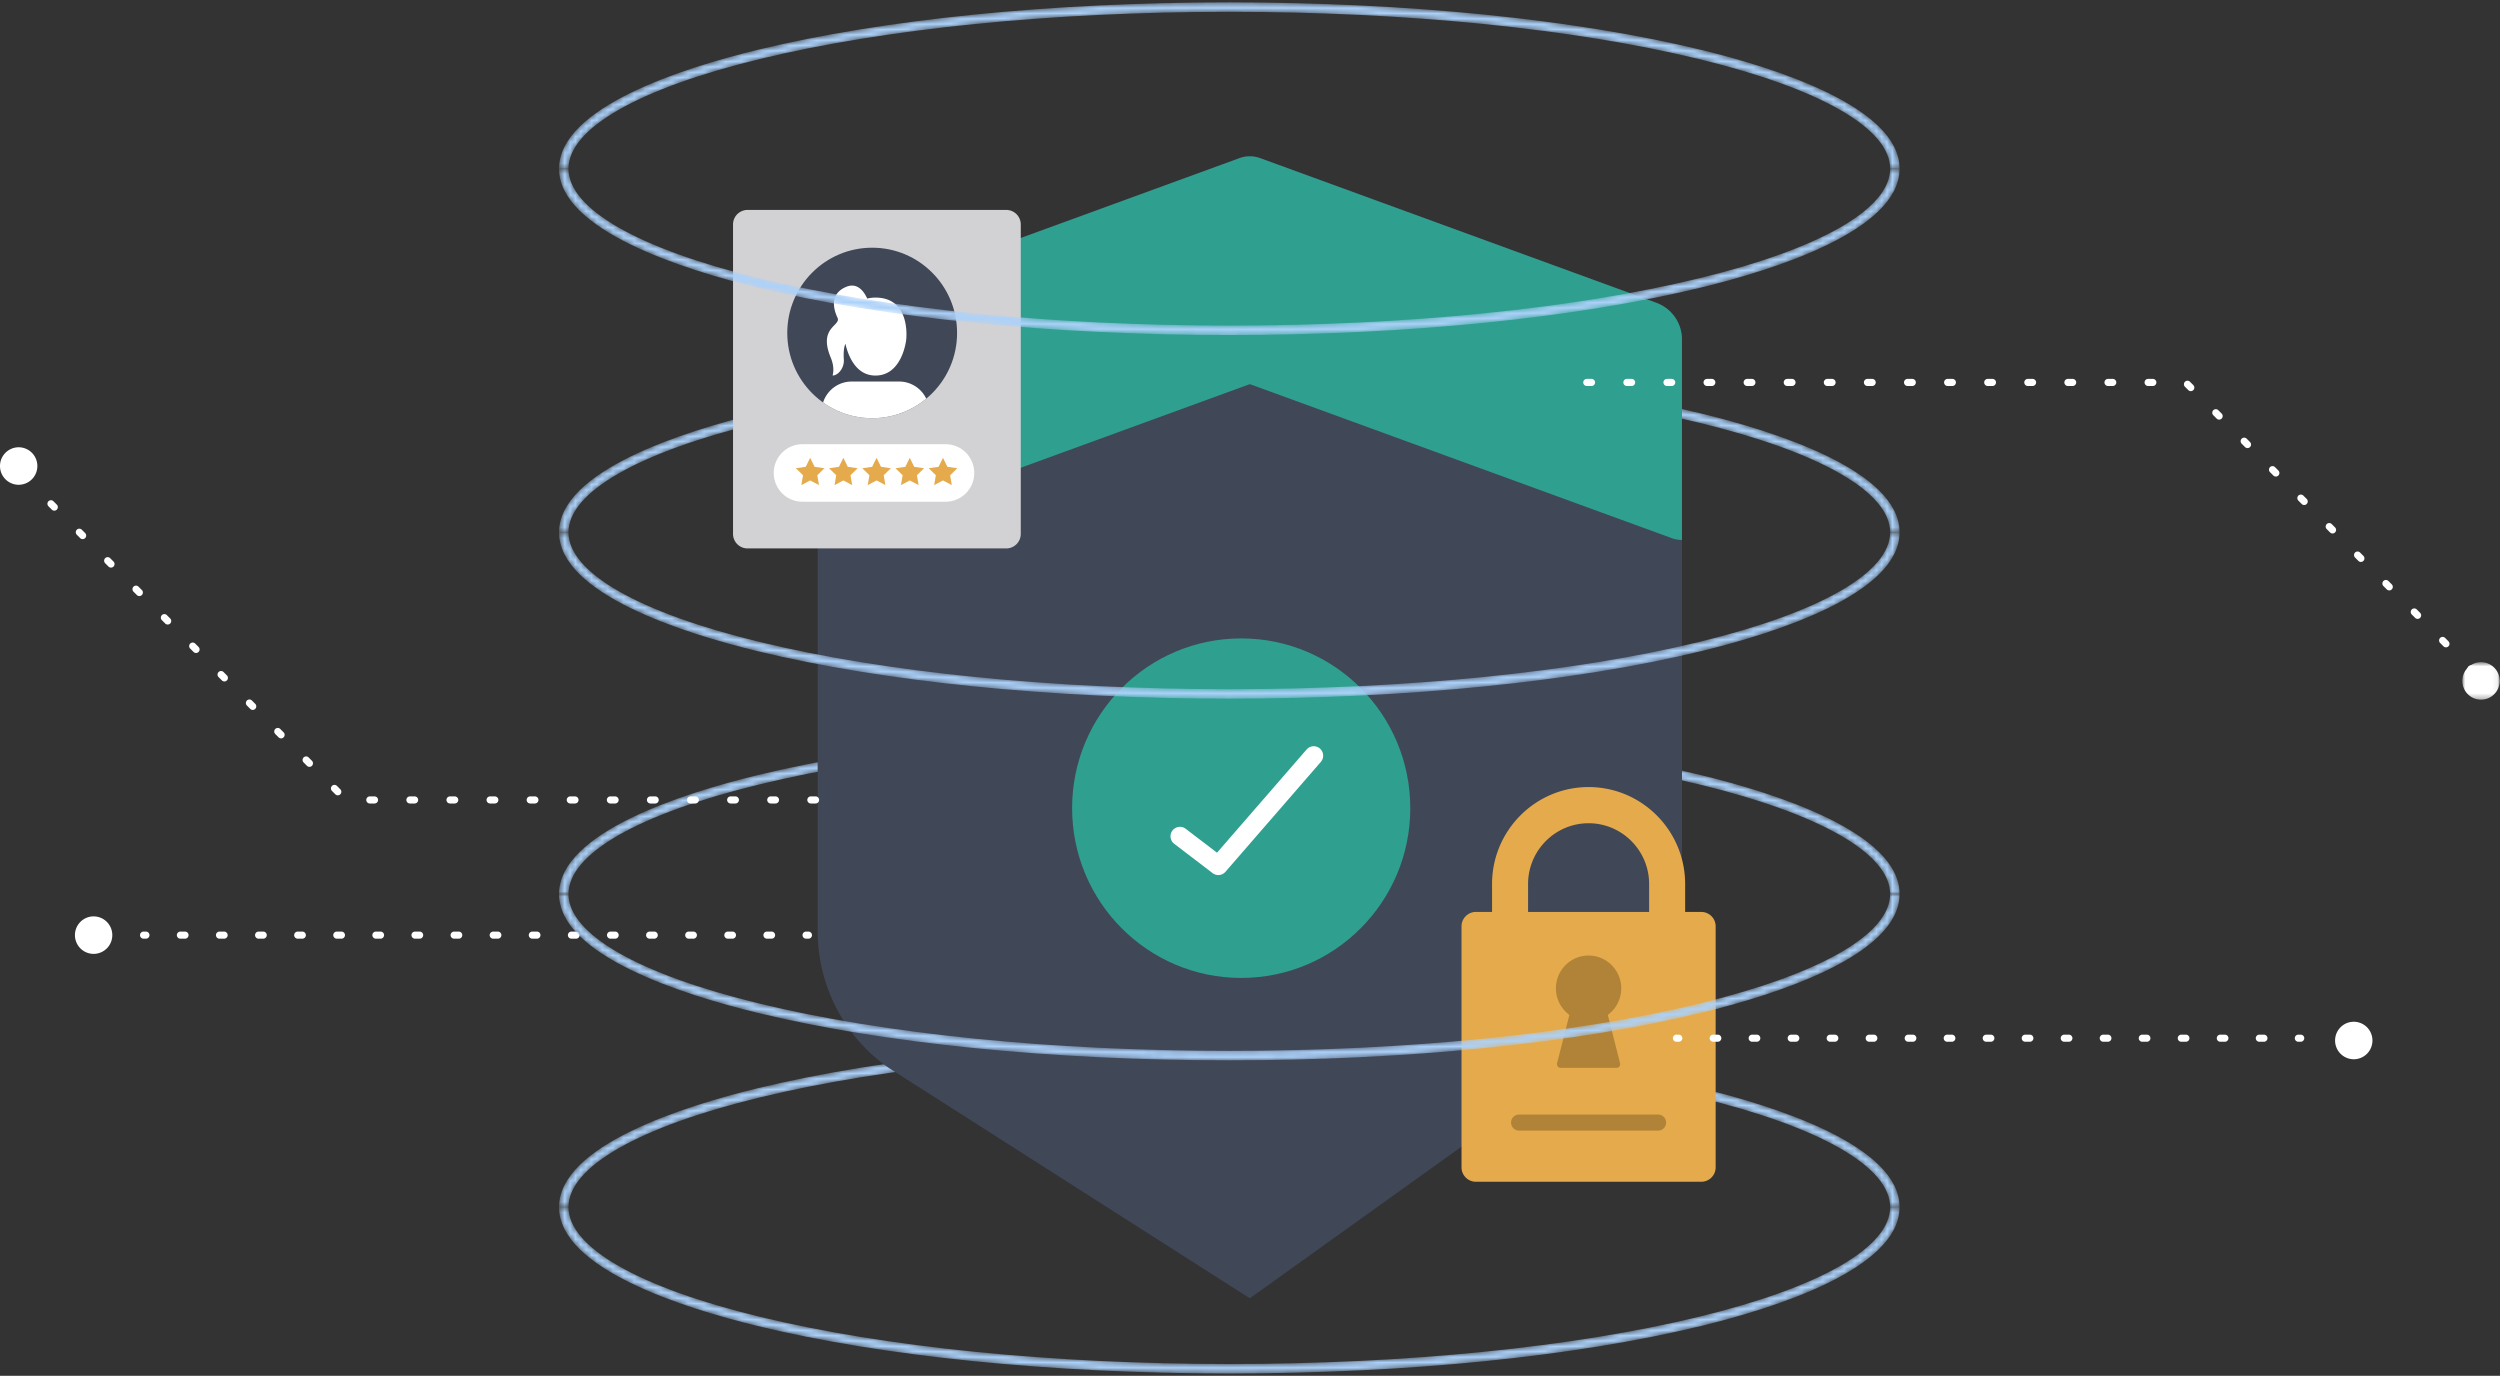 <svg xmlns="http://www.w3.org/2000/svg" width="467" height="257" fill="none"><rect width="100%" height="100%" fill="#333333" stroke="none"/><g clip-path="url(#a)"><mask id="c" width="251" height="32" x="104" y="68" maskUnits="userSpaceOnUse" style="mask-type:luminance"><path fill="url(#b)" d="M141.517 77.234c-13.851 3.362-37.087 10.72-37.087 22.204h1.762c0-7.504 13.027-14.97 35.74-20.485 23.416-5.686 54.563-8.816 87.703-8.816 33.141 0 64.288 3.13 87.704 8.816 22.713 5.514 35.74 12.981 35.74 20.485h1.762c0-11.485-23.236-18.842-37.087-22.204-23.548-5.718-54.843-8.867-88.119-8.867-33.275 0-64.57 3.149-88.118 8.867Z"/></mask><g mask="url(#c)"><path fill="url(#d)" fill-rule="evenodd" d="M141.517 77.234c-13.851 3.362-37.087 10.72-37.087 22.204h1.762c0-7.504 13.027-14.97 35.74-20.485 23.416-5.686 54.563-8.816 87.703-8.816 33.141 0 64.288 3.13 87.704 8.816 22.713 5.514 35.74 12.981 35.74 20.485h1.762c0-11.485-23.236-18.842-37.087-22.204-23.548-5.718-54.843-8.867-88.119-8.867-33.275 0-64.57 3.149-88.118 8.867Z" clip-rule="evenodd"/></g><mask id="f" width="251" height="32" x="104" y="135" maskUnits="userSpaceOnUse" style="mask-type:luminance"><path fill="url(#e)" d="M141.517 144.792c-13.851 3.363-37.087 10.72-37.087 22.205h1.762c0-7.504 13.027-14.971 35.74-20.486 23.416-5.685 54.563-8.816 87.703-8.816 33.141 0 64.288 3.131 87.704 8.816 22.713 5.515 35.74 12.982 35.74 20.486h1.762c0-11.485-23.236-18.842-37.087-22.205-23.548-5.718-54.843-8.866-88.119-8.866-33.275 0-64.57 3.148-88.118 8.866Z"/></mask><g mask="url(#f)"><path fill="url(#g)" fill-rule="evenodd" d="M141.517 144.792c-13.851 3.363-37.087 10.72-37.087 22.205h1.762c0-7.504 13.027-14.971 35.74-20.486 23.416-5.685 54.563-8.816 87.703-8.816 33.141 0 64.288 3.131 87.704 8.816 22.713 5.515 35.74 12.982 35.74 20.486h1.762c0-11.485-23.236-18.842-37.087-22.205-23.548-5.718-54.843-8.866-88.119-8.866-33.275 0-64.57 3.148-88.118 8.866Z" clip-rule="evenodd"/></g><mask id="i" width="251" height="32" x="104" y="194" maskUnits="userSpaceOnUse" style="mask-type:luminance"><path fill="url(#h)" d="M141.517 203.284c-13.851 3.363-37.087 10.72-37.087 22.205h1.762c0-7.504 13.027-14.97 35.74-20.485 23.416-5.685 54.563-8.816 87.703-8.816 33.141 0 64.288 3.131 87.704 8.816 22.713 5.515 35.74 12.981 35.74 20.485h1.762c0-11.485-23.236-18.842-37.087-22.205-23.548-5.717-54.843-8.866-88.119-8.866-33.275 0-64.57 3.149-88.118 8.866Z"/></mask><g mask="url(#i)"><path fill="url(#j)" fill-rule="evenodd" d="M141.517 203.284c-13.851 3.363-37.087 10.72-37.087 22.205h1.762c0-7.504 13.027-14.97 35.74-20.485 23.416-5.685 54.563-8.816 87.703-8.816 33.141 0 64.288 3.131 87.704 8.816 22.713 5.515 35.74 12.981 35.74 20.485h1.762c0-11.485-23.236-18.842-37.087-22.205-23.548-5.717-54.843-8.866-88.119-8.866-33.275 0-64.57 3.149-88.118 8.866Z" clip-rule="evenodd"/></g><mask id="l" width="251" height="32" x="104" y="0" maskUnits="userSpaceOnUse" style="mask-type:luminance"><path fill="url(#k)" d="M229.635.441c-33.275 0-64.57 3.149-88.118 8.866-13.851 3.363-37.087 10.72-37.087 22.205h1.762c0-7.504 13.027-14.97 35.74-20.485 23.416-5.685 54.563-8.817 87.703-8.817 33.141 0 64.288 3.132 87.704 8.817 22.713 5.515 35.74 12.981 35.74 20.485h1.762c0-11.485-23.236-18.842-37.087-22.205C294.206 3.59 262.911.441 229.635.441Z"/></mask><g mask="url(#l)"><path fill="url(#m)" fill-rule="evenodd" d="M229.635.441c-33.275 0-64.57 3.149-88.118 8.866-13.851 3.363-37.087 10.72-37.087 22.205h1.762c0-7.504 13.027-14.97 35.74-20.485 23.416-5.685 54.563-8.817 87.703-8.817 33.141 0 64.288 3.132 87.704 8.817 22.713 5.515 35.74 12.981 35.74 20.485h1.762c0-11.485-23.236-18.842-37.087-22.205C294.206 3.59 262.911.441 229.635.441Z" clip-rule="evenodd"/></g><path fill="#404757" fill-rule="evenodd" d="M235.407 29.547a5.662 5.662 0 0 0-3.885 0l-74.005 27.02a7.287 7.287 0 0 0-4.779 6.85v110.447c0 10.326 5.034 19.97 13.417 25.706l67.309 42.948 59.971-42.948c8.383-5.736 20.755-15.38 20.755-25.706V63.416a7.288 7.288 0 0 0-4.778-6.85l-74.005-27.02Z" clip-rule="evenodd"/><path fill="#2F9F90" fill-rule="evenodd" d="M263.441 150.967c0 17.515-14.142 31.712-31.586 31.712s-31.585-14.197-31.585-31.712 14.141-31.713 31.585-31.713c17.444 0 31.586 14.198 31.586 31.713Z" clip-rule="evenodd"/><path fill="#fff" fill-rule="evenodd" d="M227.582 163.461c-.372 0-.746-.118-1.064-.36l-7.171-5.476a1.773 1.773 0 0 1-.335-2.478 1.76 1.76 0 0 1 2.467-.337l5.859 4.475L244.079 140a1.759 1.759 0 0 1 2.485-.171c.732.642.809 1.758.17 2.494l-17.823 20.532a1.758 1.758 0 0 1-1.329.606Z" clip-rule="evenodd"/><path fill="#2F9F90" fill-rule="evenodd" d="M314.191 63.416a7.287 7.287 0 0 0-4.779-6.85l-74.005-27.019a5.655 5.655 0 0 0-3.885 0l-74.005 27.02a7.287 7.287 0 0 0-4.779 6.849v37.427c.647 0 1.302-.091 1.944-.327l78.783-28.76 78.783 28.76a5.61 5.61 0 0 0 1.943.346V63.416Z" clip-rule="evenodd"/><path fill="#E5AA4B" fill-rule="evenodd" d="M317.8 220.753h-42.103a2.69 2.69 0 0 1-2.685-2.696v-45.013a2.69 2.69 0 0 1 2.685-2.696H317.8a2.69 2.69 0 0 1 2.685 2.696v45.013a2.69 2.69 0 0 1-2.685 2.696Zm-3.015-50.407h-6.729v-5.214c0-6.259-5.072-11.351-11.306-11.351-6.234 0-11.306 5.092-11.306 11.351v5.214h-6.729v-5.214c0-9.985 8.09-18.109 18.035-18.109s18.035 8.124 18.035 18.109v5.214Z" clip-rule="evenodd"/><path fill="#B08338" fill-rule="evenodd" d="M309.735 211.197h-25.976a1.497 1.497 0 0 1-1.493-1.5c0-.827.668-1.498 1.493-1.498h25.976c.824 0 1.493.671 1.493 1.498 0 .828-.669 1.5-1.493 1.5Zm-9.398-21.621a6.125 6.125 0 0 0 2.512-4.953c0-3.384-2.732-6.127-6.102-6.127-3.371 0-6.102 2.743-6.102 6.127 0 2.036.99 3.839 2.512 4.953l-2.294 9.036a.691.691 0 0 0 .668.862h10.432a.69.69 0 0 0 .667-.862l-2.293-9.036Z" clip-rule="evenodd"/><path fill="#fff" fill-rule="evenodd" d="M10.143 95.394a.657.657 0 0 1-.467-.194l-.623-.626a.665.665 0 0 1 0-.938.66.66 0 0 1 .934 0l.624.625a.666.666 0 0 1 0 .939.658.658 0 0 1-.468.194Zm5.296 5.317a.66.66 0 0 1-.467-.194l-.623-.626a.665.665 0 0 1 0-.938.659.659 0 0 1 .934 0l.623.626a.665.665 0 0 1-.466 1.132Zm5.296 5.318a.66.66 0 0 1-.467-.194l-.623-.627a.665.665 0 0 1 0-.938.658.658 0 0 1 .935 0l.623.626a.666.666 0 0 1 0 .939.66.66 0 0 1-.468.194Zm5.296 5.317a.66.66 0 0 1-.467-.194l-.623-.626a.665.665 0 0 1 0-.938.659.659 0 0 1 .934 0l.624.625a.667.667 0 0 1 0 .939.66.66 0 0 1-.468.194Zm5.296 5.317a.655.655 0 0 1-.467-.194l-.623-.626a.665.665 0 0 1 0-.938.659.659 0 0 1 .934 0l.624.625c.257.26.257.68 0 .939a.655.655 0 0 1-.468.194Zm5.296 5.318a.657.657 0 0 1-.467-.195l-.624-.626a.665.665 0 0 1 0-.938.66.66 0 0 1 .935 0l.624.626a.666.666 0 0 1-.468 1.133Zm5.296 5.317a.66.66 0 0 1-.467-.194l-.623-.626a.665.665 0 0 1 0-.938.657.657 0 0 1 .934 0l.623.625a.666.666 0 0 1-.467 1.133Zm5.296 5.317a.66.66 0 0 1-.467-.194l-.623-.626a.665.665 0 0 1 0-.938.66.66 0 0 1 .934 0l.623.625a.666.666 0 0 1-.467 1.133Zm5.296 5.318a.66.66 0 0 1-.468-.194l-.623-.626a.666.666 0 0 1 .001-.939.658.658 0 0 1 .934 0l.623.626a.666.666 0 0 1-.467 1.133Zm5.296 5.317a.657.657 0 0 1-.468-.195l-.622-.625a.665.665 0 0 1 0-.938.659.659 0 0 1 .934 0l.623.625a.666.666 0 0 1-.467 1.133Zm5.296 5.317a.66.66 0 0 1-.467-.194l-.623-.626a.665.665 0 0 1 0-.938.66.66 0 0 1 .934 0l.623.625a.667.667 0 0 1 0 .939.66.66 0 0 1-.467.194Zm6.86 1.526h-.881a.662.662 0 0 1-.66-.663c0-.367.295-.664.66-.664h.881c.365 0 .66.297.66.664a.662.662 0 0 1-.66.663Zm7.49 0h-.881a.662.662 0 0 1-.661-.663c0-.367.295-.664.66-.664h.882c.364 0 .66.297.66.664a.662.662 0 0 1-.66.663Zm7.49 0h-.882a.662.662 0 0 1-.66-.663c0-.367.295-.664.66-.664h.881a.662.662 0 0 1 0 1.327Zm7.489 0h-.881a.662.662 0 0 1-.661-.663c0-.367.296-.664.66-.664h.882a.662.662 0 0 1 0 1.327Zm7.49 0h-.882a.662.662 0 0 1-.66-.663c0-.367.295-.664.66-.664h.882c.364 0 .66.297.66.664a.662.662 0 0 1-.66.663Zm7.489 0h-.881a.662.662 0 0 1-.661-.663c0-.367.296-.664.661-.664h.881c.365 0 .661.297.661.664a.662.662 0 0 1-.661.663Zm7.49 0h-.881a.662.662 0 0 1-.661-.663c0-.367.295-.664.661-.664h.881c.365 0 .661.297.661.664a.662.662 0 0 1-.661.663Zm7.489 0h-.881a.663.663 0 0 1 0-1.327h.881c.365 0 .661.297.661.664a.662.662 0 0 1-.661.663Zm7.49 0h-.881a.662.662 0 0 1-.661-.663c0-.367.296-.664.661-.664h.881c.365 0 .661.297.661.664a.662.662 0 0 1-.661.663Zm7.49 0h-.881a.662.662 0 0 1-.661-.663c0-.367.296-.664.661-.664h.881a.663.663 0 0 1 0 1.327Zm7.489 0h-.881a.662.662 0 0 1-.661-.663c0-.367.296-.664.661-.664h.881c.365 0 .661.297.661.664a.662.662 0 0 1-.661.663Zm7.49 0h-.881a.662.662 0 0 1-.661-.663c0-.367.296-.664.661-.664h.881c.365 0 .661.297.661.664a.662.662 0 0 1-.661.663Zm-1.334 25.254h-.44a.663.663 0 0 1 0-1.327h.44a.663.663 0 0 1 0 1.327Zm-116.455 0h-.86a.663.663 0 0 1 0-1.327h.86a.663.663 0 0 1 0 1.327Zm7.304 0h-.86a.663.663 0 0 1 0-1.327h.86a.663.663 0 0 1 0 1.327Zm7.305 0h-.86a.663.663 0 0 1 0-1.327h.86a.663.663 0 0 1 0 1.327Zm7.304 0h-.86a.663.663 0 0 1 0-1.327h.86a.663.663 0 0 1 0 1.327Zm7.305 0h-.86a.663.663 0 0 1 0-1.327h.86a.663.663 0 0 1 0 1.327Zm7.304 0h-.86a.663.663 0 0 1 0-1.327h.86a.663.663 0 0 1 0 1.327Zm7.305 0h-.86a.663.663 0 0 1 0-1.327h.86a.663.663 0 0 1 0 1.327Zm7.305 0h-.86a.663.663 0 0 1 0-1.327h.86a.663.663 0 0 1 0 1.327Zm7.304 0h-.86a.663.663 0 0 1 0-1.327h.86a.663.663 0 0 1 0 1.327Zm7.304 0h-.859a.663.663 0 0 1 0-1.327h.859c.366 0 .661.297.661.663a.662.662 0 0 1-.661.664Zm7.305 0h-.859a.663.663 0 0 1 0-1.327h.859a.663.663 0 0 1 0 1.327Zm7.304 0h-.859a.663.663 0 0 1 0-1.327h.859c.366 0 .661.297.661.663a.662.662 0 0 1-.661.664Zm7.305 0h-.86a.663.663 0 0 1 0-1.327h.86a.663.663 0 0 1 0 1.327Zm7.305 0h-.86a.663.663 0 0 1 0-1.327h.86a.663.663 0 0 1 0 1.327Zm7.304 0h-.859a.663.663 0 0 1 0-1.327h.859a.663.663 0 0 1 0 1.327Zm7.305 0h-.859a.662.662 0 0 1-.661-.664c0-.366.295-.663.661-.663h.859a.663.663 0 0 1 0 1.327Zm-116.87 0h-.44a.663.663 0 0 1 0-1.327h.44a.663.663 0 0 1 0 1.327ZM297.296 72.104h-.881a.662.662 0 0 1 0-1.327h.881a.662.662 0 0 1 0 1.327Zm7.489 0h-.881a.663.663 0 0 1 0-1.327h.881a.662.662 0 0 1 0 1.327Zm7.49 0h-.881a.662.662 0 0 1 0-1.327h.881a.662.662 0 0 1 0 1.327Zm7.49 0h-.881a.662.662 0 0 1 0-1.327h.881a.662.662 0 0 1 0 1.327Zm7.489 0h-.881a.662.662 0 0 1 0-1.327h.881a.662.662 0 0 1 0 1.327Zm7.49 0h-.881a.662.662 0 0 1 0-1.327h.881a.662.662 0 0 1 0 1.327Zm7.49 0h-.882a.663.663 0 0 1 0-1.327h.882c.364 0 .66.298.66.664a.662.662 0 0 1-.66.663Zm7.489 0h-.881a.662.662 0 0 1 0-1.327h.881a.662.662 0 0 1 0 1.327Zm7.49 0h-.881a.662.662 0 0 1 0-1.327h.881a.662.662 0 0 1 0 1.327Zm7.489 0h-.881a.663.663 0 0 1 0-1.327h.881a.662.662 0 0 1 0 1.327Zm7.49 0h-.881a.662.662 0 0 1 0-1.327h.881a.662.662 0 0 1 0 1.327Zm7.49 0h-.881a.662.662 0 0 1 0-1.327h.881a.662.662 0 0 1 0 1.327Zm7.489 0h-.881a.662.662 0 0 1 0-1.327h.881a.662.662 0 0 1 0 1.327Zm7.49 0h-.881a.662.662 0 0 1 0-1.327h.881a.662.662 0 0 1 0 1.327Zm7.49 0h-.882a.663.663 0 0 1 0-1.327h.882c.364 0 .66.298.66.664a.662.662 0 0 1-.66.663Zm7.091.965a.657.657 0 0 1-.467-.195l-.623-.625a.665.665 0 0 1 0-.938.658.658 0 0 1 .934 0l.623.625a.664.664 0 0 1-.467 1.133Zm5.296 5.317a.656.656 0 0 1-.467-.194l-.623-.626a.665.665 0 0 1 0-.938.658.658 0 0 1 .934 0l.623.626a.664.664 0 0 1-.467 1.132Zm5.296 5.318a.657.657 0 0 1-.467-.195l-.623-.626a.665.665 0 0 1 0-.938.66.66 0 0 1 .935 0l.623.626a.664.664 0 0 1-.468 1.133Zm5.296 5.317a.657.657 0 0 1-.467-.194l-.623-.626a.665.665 0 0 1 0-.938.66.66 0 0 1 .935 0l.623.625a.665.665 0 0 1-.468 1.133Zm5.297 5.317a.658.658 0 0 1-.468-.194l-.623-.626a.665.665 0 0 1 0-.938.658.658 0 0 1 .934 0l.624.625a.666.666 0 0 1-.467 1.133Zm5.295 5.317a.657.657 0 0 1-.467-.194l-.623-.626a.665.665 0 0 1 0-.938.66.66 0 0 1 .935 0l.623.626a.665.665 0 0 1-.468 1.132Zm5.296 5.318a.656.656 0 0 1-.467-.195l-.623-.625a.665.665 0 0 1 0-.938.657.657 0 0 1 .934 0l.623.625a.665.665 0 0 1-.467 1.133Zm5.296 5.317a.659.659 0 0 1-.467-.194l-.623-.626a.665.665 0 0 1 0-.938.658.658 0 0 1 .934 0l.624.625a.666.666 0 0 1 0 .939.661.661 0 0 1-.468.194Zm5.296 5.317a.659.659 0 0 1-.467-.194l-.623-.626a.665.665 0 0 1 0-.938.658.658 0 0 1 .934 0l.623.625a.666.666 0 0 1 0 .939.659.659 0 0 1-.467.194Zm5.296 5.317a.655.655 0 0 1-.467-.194l-.623-.625a.666.666 0 0 1 0-.939.658.658 0 0 1 .934 0l.623.626a.663.663 0 0 1-.467 1.132Zm5.296 5.318a.656.656 0 0 1-.467-.195l-.623-.625a.665.665 0 0 1 0-.938.657.657 0 0 1 .934 0l.623.625a.663.663 0 0 1-.467 1.133ZM313.598 194.6h-.441a.663.663 0 0 1 0-1.327h.441a.663.663 0 0 1 0 1.327Zm7.283 0h-.857a.663.663 0 0 1 0-1.327h.857a.663.663 0 0 1 0 1.327Zm7.287 0h-.857a.663.663 0 0 1 0-1.327h.857a.663.663 0 0 1 0 1.327Zm7.287 0h-.857a.663.663 0 0 1 0-1.327h.857a.663.663 0 0 1 0 1.327Zm7.287 0h-.857a.663.663 0 0 1 0-1.327h.857a.663.663 0 0 1 0 1.327Zm7.287 0h-.857a.663.663 0 0 1 0-1.327h.857a.663.663 0 0 1 0 1.327Zm7.287 0h-.857a.663.663 0 0 1 0-1.327h.857a.663.663 0 0 1 0 1.327Zm7.287 0h-.857a.663.663 0 0 1 0-1.327h.857a.663.663 0 0 1 0 1.327Zm7.287 0h-.857a.663.663 0 0 1 0-1.327h.857a.663.663 0 0 1 0 1.327Zm7.288 0h-.858a.663.663 0 0 1 0-1.327h.858a.663.663 0 0 1 0 1.327Zm7.287 0h-.858a.663.663 0 0 1 0-1.327h.858a.663.663 0 0 1 0 1.327Zm7.287 0h-.858a.663.663 0 0 1 0-1.327h.858a.663.663 0 0 1 0 1.327Zm7.287 0h-.858a.663.663 0 0 1 0-1.327h.858c.365 0 .66.298.66.664a.661.661 0 0 1-.66.663Zm7.286 0h-.857a.663.663 0 0 1 0-1.327h.857c.366 0 .661.298.661.664a.662.662 0 0 1-.661.663Zm7.287 0h-.856a.663.663 0 0 1 0-1.327h.856c.366 0 .661.298.661.664a.662.662 0 0 1-.661.663Zm7.288 0h-.858a.663.663 0 0 1 0-1.327h.858a.663.663 0 0 1 0 1.327Zm6.873 0h-.44a.663.663 0 0 1 0-1.327h.44a.663.663 0 0 1 0 1.327ZM6.977 87.054a3.496 3.496 0 0 1-3.488 3.503A3.496 3.496 0 0 1 0 87.054a3.496 3.496 0 0 1 3.489-3.503 3.496 3.496 0 0 1 3.488 3.503Z" clip-rule="evenodd"/><mask id="n" width="8" height="8" x="459" y="123" maskUnits="userSpaceOnUse" style="mask-type:luminance"><path fill="#fff" d="M459.965 123.691h6.977v7.006h-6.977v-7.006Z"/></mask><g mask="url(#n)"><path fill="#fff" fill-rule="evenodd" d="M459.965 127.194a3.496 3.496 0 0 1 3.489-3.503 3.496 3.496 0 0 1 3.488 3.503 3.496 3.496 0 0 1-3.488 3.503 3.496 3.496 0 0 1-3.489-3.503Z" clip-rule="evenodd"/></g><path fill="#fff" fill-rule="evenodd" d="M20.977 174.683a3.495 3.495 0 0 1-3.489 3.502A3.495 3.495 0 0 1 14 174.683a3.495 3.495 0 0 1 3.488-3.503 3.496 3.496 0 0 1 3.49 3.503Zm415.218 19.683a3.497 3.497 0 0 1 3.489-3.503 3.496 3.496 0 0 1 3.489 3.503 3.496 3.496 0 0 1-3.489 3.503 3.496 3.496 0 0 1-3.489-3.503Z" clip-rule="evenodd"/><path fill="#D2D2D4" fill-rule="evenodd" d="M187.971 102.447h-48.334a2.713 2.713 0 0 1-2.707-2.719V41.934a2.713 2.713 0 0 1 2.707-2.72h48.334a2.713 2.713 0 0 1 2.708 2.72v57.794a2.713 2.713 0 0 1-2.708 2.719Z" clip-rule="evenodd"/><path fill="#fff" fill-rule="evenodd" d="M176.641 93.723h-26.758c-2.956 0-5.352-2.406-5.352-5.373 0-2.968 2.396-5.373 5.352-5.373h26.758c2.956 0 5.352 2.405 5.352 5.373 0 2.967-2.396 5.373-5.352 5.373Z" clip-rule="evenodd"/><path fill="#E5AA4B" fill-rule="evenodd" d="m151.338 85.52.825 1.678 1.845.269-1.335 1.306.315 1.845-1.65-.871-1.65.871.315-1.845-1.335-1.306 1.845-.27.825-1.678Zm6.203 0 .825 1.678 1.845.269-1.335 1.306.315 1.845-1.65-.871-1.65.871.315-1.845-1.335-1.306 1.845-.27.825-1.678Zm6.203 0 .825 1.678 1.845.269-1.335 1.306.315 1.845-1.65-.871-1.65.871.315-1.845-1.335-1.306 1.845-.27.825-1.678Zm6.203 0 .825 1.678 1.845.269-1.335 1.306.315 1.845-1.65-.871-1.65.871.315-1.845-1.335-1.306 1.845-.27.825-1.678Zm6.203 0 .825 1.678 1.845.269-1.335 1.306.315 1.845-1.65-.871-1.65.871.315-1.845-1.335-1.306 1.845-.27.825-1.678Z" clip-rule="evenodd"/><path fill="#404757" fill-rule="evenodd" d="M178.783 62.194c0 8.795-7.101 15.924-15.86 15.924-8.76 0-15.861-7.13-15.861-15.924 0-8.795 7.101-15.925 15.861-15.925 8.759 0 15.86 7.13 15.86 15.925Z" clip-rule="evenodd"/><path fill="#fff" fill-rule="evenodd" d="M162.922 78.117c3.837 0 7.356-1.37 10.1-3.646a5.594 5.594 0 0 0-5.046-3.198h-8.889c-2.498 0-4.611 1.643-5.333 3.91a15.738 15.738 0 0 0 9.168 2.933Zm-7.742-11.323c.75 1.8.437 3.04.356 3.307l.044.052c.971-.054 2.16-1.38 2.048-3.016-.107-1.562.08-2.438.296-2.927.382 1.724 1.711 5.945 5.608 5.945 5.051 0 5.743-6.67 5.743-6.67.016-.053.953-7.896-5.743-7.896-.573 0-1.072.076-1.538.181-.442-1.004-1.665-3.108-3.888-2.2-3.476 1.42-2.155 4.743-1.666 5.764.748 1.561-3.65 1.722-1.26 7.46Z" clip-rule="evenodd"/><mask id="p" width="251" height="32" x="104" y="225" maskUnits="userSpaceOnUse" style="mask-type:luminance"><path fill="url(#o)" d="M353.079 225.492c0 7.504-13.027 14.97-35.74 20.485-23.416 5.686-54.563 8.817-87.704 8.817-33.14 0-64.287-3.131-87.703-8.817-22.713-5.515-35.74-12.981-35.74-20.485h-1.762c0 11.485 23.236 18.842 37.087 22.205 23.548 5.718 54.843 8.866 88.118 8.866 33.276 0 64.571-3.148 88.119-8.866 13.851-3.363 37.087-10.72 37.087-22.205h-1.762Z"/></mask><g mask="url(#p)"><path fill="url(#q)" fill-rule="evenodd" d="M353.079 225.492c0 7.504-13.027 14.97-35.74 20.485-23.416 5.686-54.563 8.817-87.704 8.817-33.14 0-64.287-3.131-87.703-8.817-22.713-5.515-35.74-12.981-35.74-20.485h-1.762c0 11.485 23.236 18.842 37.087 22.205 23.548 5.718 54.843 8.866 88.118 8.866 33.276 0 64.571-3.148 88.119-8.866 13.851-3.363 37.087-10.72 37.087-22.205h-1.762Z" clip-rule="evenodd"/></g><mask id="s" width="251" height="32" x="104" y="99" maskUnits="userSpaceOnUse" style="mask-type:luminance"><path fill="url(#r)" d="M353.079 99.438c0 7.503-13.027 14.97-35.74 20.485-23.416 5.685-54.563 8.816-87.704 8.816-33.14 0-64.287-3.131-87.703-8.816-22.713-5.515-35.74-12.982-35.74-20.486h-1.762c0 11.485 23.236 18.842 37.087 22.205 23.548 5.718 54.843 8.866 88.118 8.866 33.276 0 64.571-3.148 88.119-8.866 13.851-3.363 37.087-10.72 37.087-22.204h-1.762Z"/></mask><g mask="url(#s)"><path fill="url(#t)" fill-rule="evenodd" d="M353.079 99.438c0 7.503-13.027 14.97-35.74 20.485-23.416 5.685-54.563 8.816-87.704 8.816-33.14 0-64.287-3.131-87.703-8.816-22.713-5.515-35.74-12.982-35.74-20.486h-1.762c0 11.485 23.236 18.842 37.087 22.205 23.548 5.718 54.843 8.866 88.118 8.866 33.276 0 64.571-3.148 88.119-8.866 13.851-3.363 37.087-10.72 37.087-22.204h-1.762Z" clip-rule="evenodd"/></g><mask id="v" width="251" height="33" x="104" y="166" maskUnits="userSpaceOnUse" style="mask-type:luminance"><path fill="url(#u)" d="M353.079 166.996c0 7.504-13.027 14.97-35.74 20.485-23.416 5.685-54.563 8.817-87.704 8.817-33.14 0-64.287-3.132-87.703-8.817-22.713-5.515-35.74-12.981-35.74-20.485h-1.762c0 11.485 23.236 18.842 37.087 22.204 23.548 5.718 54.843 8.867 88.118 8.867 33.276 0 64.571-3.149 88.119-8.867 13.851-3.362 37.087-10.719 37.087-22.204h-1.762Z"/></mask><g mask="url(#v)"><path fill="url(#w)" fill-rule="evenodd" d="M353.079 166.996c0 7.504-13.027 14.97-35.74 20.485-23.416 5.685-54.563 8.817-87.704 8.817-33.14 0-64.287-3.132-87.703-8.817-22.713-5.515-35.74-12.981-35.74-20.485h-1.762c0 11.485 23.236 18.842 37.087 22.204 23.548 5.718 54.843 8.867 88.118 8.867 33.276 0 64.571-3.149 88.119-8.867 13.851-3.362 37.087-10.719 37.087-22.204h-1.762Z" clip-rule="evenodd"/></g><mask id="y" width="251" height="32" x="104" y="31" maskUnits="userSpaceOnUse" style="mask-type:luminance"><path fill="url(#x)" d="M353.079 31.512c0 7.503-13.027 14.97-35.74 20.484-23.416 5.686-54.563 8.817-87.704 8.817-33.14 0-64.287-3.131-87.703-8.817-22.713-5.514-35.74-12.98-35.74-20.484h-1.762c0 11.484 23.236 18.841 37.087 22.204 23.548 5.718 54.843 8.866 88.118 8.866 33.276 0 64.571-3.148 88.119-8.866 13.851-3.363 37.087-10.72 37.087-22.204h-1.762Z"/></mask><g mask="url(#y)"><path fill="url(#z)" fill-rule="evenodd" d="M353.079 31.512c0 7.503-13.027 14.97-35.74 20.484-23.416 5.686-54.563 8.817-87.704 8.817-33.14 0-64.287-3.131-87.703-8.817-22.713-5.514-35.74-12.98-35.74-20.484h-1.762c0 11.484 23.236 18.841 37.087 22.204 23.548 5.718 54.843 8.866 88.118 8.866 33.276 0 64.571-3.148 88.119-8.866 13.851-3.363 37.087-10.72 37.087-22.204h-1.762Z" clip-rule="evenodd"/></g></g><defs><linearGradient id="b" x1="344.855" x2="23916.5" y1="1666.91" y2="-2506.15" gradientUnits="userSpaceOnUse"><stop stop-color="#ACD1F9"/><stop offset="1" stop-color="#74F9D6"/></linearGradient><linearGradient id="d" x1="344.855" x2="23916.5" y1="1666.91" y2="-2506.15" gradientUnits="userSpaceOnUse"><stop stop-color="#ACD1F9"/><stop offset="1" stop-color="#74F9D6"/></linearGradient><linearGradient id="e" x1="344.855" x2="23916.5" y1="1734.47" y2="-2438.6" gradientUnits="userSpaceOnUse"><stop stop-color="#ACD1F9"/><stop offset="1" stop-color="#74F9D6"/></linearGradient><linearGradient id="g" x1="344.855" x2="23916.5" y1="1734.47" y2="-2438.6" gradientUnits="userSpaceOnUse"><stop stop-color="#ACD1F9"/><stop offset="1" stop-color="#74F9D6"/></linearGradient><linearGradient id="h" x1="344.855" x2="23916.5" y1="1792.98" y2="-2380.08" gradientUnits="userSpaceOnUse"><stop stop-color="#ACD1F9"/><stop offset="1" stop-color="#74F9D6"/></linearGradient><linearGradient id="j" x1="344.855" x2="23916.5" y1="1792.98" y2="-2380.08" gradientUnits="userSpaceOnUse"><stop stop-color="#ACD1F9"/><stop offset="1" stop-color="#74F9D6"/></linearGradient><linearGradient id="k" x1="344.855" x2="23916.5" y1="1598.98" y2="-2574.08" gradientUnits="userSpaceOnUse"><stop stop-color="#ACD1F9"/><stop offset="1" stop-color="#74F9D6"/></linearGradient><linearGradient id="m" x1="344.855" x2="23916.5" y1="1598.98" y2="-2574.08" gradientUnits="userSpaceOnUse"><stop stop-color="#ACD1F9"/><stop offset="1" stop-color="#74F9D6"/></linearGradient><linearGradient id="o" x1="606.459" x2="24178.1" y1="1800.27" y2="-2372.79" gradientUnits="userSpaceOnUse"><stop stop-color="#ACD1F9"/><stop offset="1" stop-color="#74F9D6"/></linearGradient><linearGradient id="q" x1="606.459" x2="24178.1" y1="1800.27" y2="-2372.79" gradientUnits="userSpaceOnUse"><stop stop-color="#ACD1F9"/><stop offset="1" stop-color="#74F9D6"/></linearGradient><linearGradient id="r" x1="606.459" x2="24178.1" y1="1674.22" y2="-2498.85" gradientUnits="userSpaceOnUse"><stop stop-color="#ACD1F9"/><stop offset="1" stop-color="#74F9D6"/></linearGradient><linearGradient id="t" x1="606.459" x2="24178.1" y1="1674.22" y2="-2498.85" gradientUnits="userSpaceOnUse"><stop stop-color="#ACD1F9"/><stop offset="1" stop-color="#74F9D6"/></linearGradient><linearGradient id="u" x1="606.459" x2="24178.1" y1="1741.75" y2="-2431.31" gradientUnits="userSpaceOnUse"><stop stop-color="#ACD1F9"/><stop offset="1" stop-color="#74F9D6"/></linearGradient><linearGradient id="w" x1="606.459" x2="24178.1" y1="1741.75" y2="-2431.31" gradientUnits="userSpaceOnUse"><stop stop-color="#ACD1F9"/><stop offset="1" stop-color="#74F9D6"/></linearGradient><linearGradient id="x" x1="606.459" x2="24178.1" y1="1606.27" y2="-2566.8" gradientUnits="userSpaceOnUse"><stop stop-color="#ACD1F9"/><stop offset="1" stop-color="#74F9D6"/></linearGradient><linearGradient id="z" x1="606.459" x2="24178.1" y1="1606.27" y2="-2566.8" gradientUnits="userSpaceOnUse"><stop stop-color="#ACD1F9"/><stop offset="1" stop-color="#74F9D6"/></linearGradient><clipPath id="a"><path fill="#fff" d="M0 0h467v257H0z"/></clipPath></defs></svg>